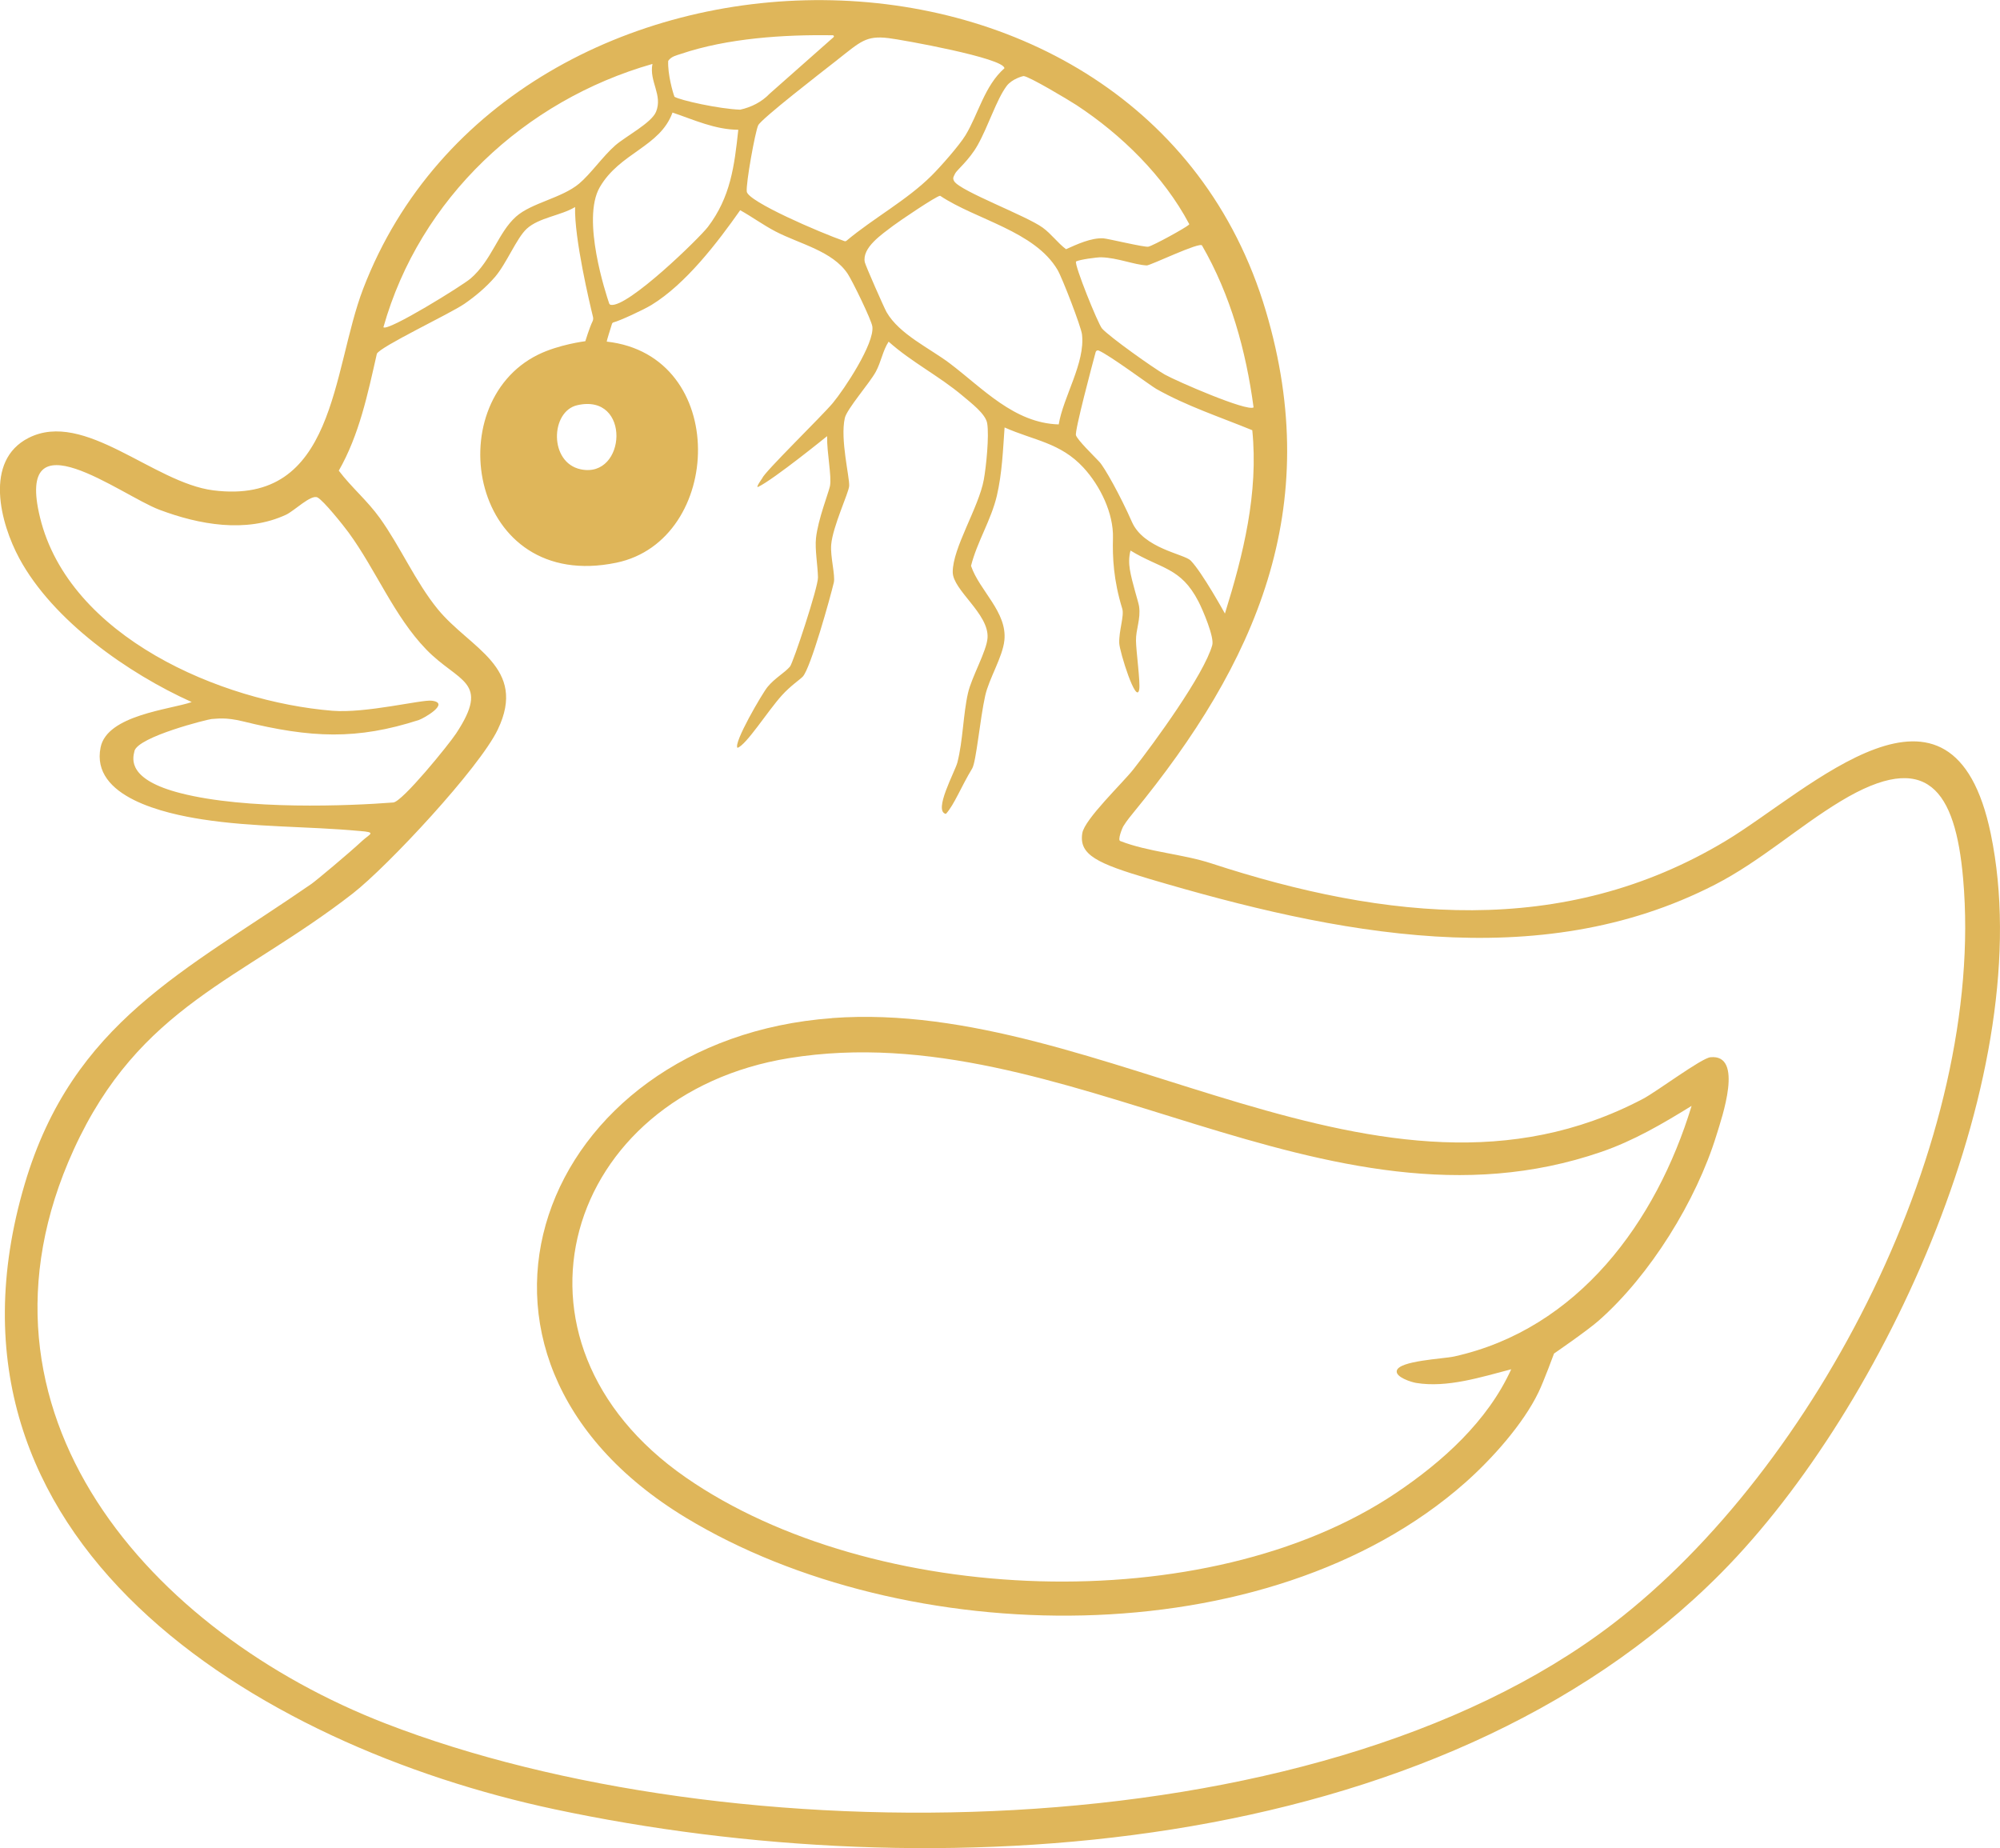 <svg xmlns="http://www.w3.org/2000/svg" id="Layer_2" viewBox="0 0 464.83 429.53"><defs><style>.cls-1{fill:#dfb65a;}</style></defs><g id="Layer_1-2"><path class="cls-1" d="M261.13,191.94c-.35.58-1.41,3.27-.78,3.52,6.54,2.56,14.48,3.01,21.17,5.2,40.38,13.21,81.65,17.57,119.55-5.22,19.43-11.68,52.69-44.73,61.62-1.63,11.34,54.77-24.35,133.03-62.57,171.67-66.4,67.13-183.55,73.68-271.23,55.02-69.2-14.73-147.77-62.17-123.14-145.34,11.16-37.69,37.53-49.55,66.65-69.74.98-.68,8.44-6.89,11.78-9.99,1.78-1.65,3.5-1.99-.63-2.3,0,0-.02,0-.03,0-12.1-1.12-24.48-.82-36.58-2.71-8.36-1.3-25.93-5.09-23.56-16.72,1.53-7.52,16.11-8.78,21.18-10.53-14.77-6.65-32.25-18.89-40.08-33.41-4.39-8.14-8.27-22.7,2.17-27.99,12.97-6.57,28.98,10.42,42.9,12.19,28.58,3.62,27.54-27.79,34.86-46.86,34.2-89.06,181.04-91.51,209.78,5.14,13.66,45.94-2.27,81.87-30.78,116.64-.37.45-1.62,1.96-2.29,3.09ZM193.73,8.64c.17-.15.07-.44-.16-.44-11.35-.19-24.53.68-35.29,4.32-1.11.37-2.25.58-2.98,1.63-.15,3.02,1.07,7.37,1.46,8.34,1.31.81,10.35,2.83,15.27,3,2.59-.57,5.01-1.79,6.83-3.7l14.87-13.15ZM194.6,13.92c-3.65,2.86-17.69,13.71-18.39,15.21s-2.87,13.49-2.65,15.4c.27,2.32,17.01,9.52,22.7,11.51.17.06.34.02.48-.09,6.29-5.27,14.02-9.41,19.76-15.12,2.06-2.04,6.45-7.02,7.9-9.4,2.96-4.86,4.4-11.48,9.04-15.56-.01-2.37-23.78-6.63-26.91-7.01-5.28-.64-6.52.81-11.95,5.07ZM151.64,14.86c-29.7,8.47-54.08,31.23-62.53,61.2,1.03,1.05,18.37-9.69,20.27-11.33,4.96-4.29,6.39-10.69,10.56-14.39,3.61-3.21,10.6-4.28,14.64-7.65,2.67-2.23,5.49-6.32,8.41-8.89,2.4-2.1,8.41-5.21,9.48-7.81,1.61-3.93-1.64-7.05-.83-11.14ZM221.99,40.33c-.32.68-.69,1.04-.21,1.81,1.46,2.31,16.76,8,20.55,10.76,2.02,1.47,3.45,3.52,5.43,5.02,2.58-1.15,5.81-2.67,8.66-2.53,1.02.05,9.64,2.15,10.49,1.94,1.24-.31,8.54-4.31,9.43-5.11.06-.05.07-.13.03-.19-5.89-11.11-15.7-20.72-26.19-27.61-1.74-1.14-11.14-6.76-12.3-6.74-.12,0-2.68.64-3.93,2.32-2.38,3.21-4.2,9.22-6.74,13.75-1.92,3.43-4.87,5.82-5.23,6.58ZM171.6,30.16c-5.39-.02-10.32-2.32-15.3-4-2.9,8.01-12.26,9.31-16.91,17.36-4.3,7.44,1.46,24.86,2.19,27,.06.17.2.29.38.33,3.9.74,20.62-15.54,22.58-18.13,5.26-6.94,6.15-14.15,7.05-22.56ZM246.06,98.64c1.07-6.44,6.2-14.34,5.41-20.93-.21-1.79-4.59-13.14-5.67-14.97-5.32-9.04-18.96-11.67-27.3-17.24-.82,0-9.62,5.97-10.94,6.98-2.56,1.96-7.25,5.06-6.57,8.45.15.76,4.48,10.59,5.06,11.61,2.97,5.17,10.07,8.41,14.7,11.92,7.7,5.83,14.96,13.87,25.3,14.18ZM140.99,79.39c28.67,3.19,27.2,46.21,2.27,51.39-33.95,7.05-41.48-36.89-18.2-48.35,4.84-2.38,10.98-3.13,10.98-3.13,0,0,.98-3.2,1.67-4.6.16-.33.2-.69.11-1.05-.75-3.07-4.36-18.22-4.16-25.53-3.26,1.98-8.4,2.44-11.24,5.05-2.36,2.17-4.69,8.09-7.4,11.23-2.06,2.37-4.51,4.44-7.09,6.22-3.36,2.31-19.53,9.92-20.34,11.6-2.12,9.33-4.07,18.8-8.85,27.17,3.02,3.98,6.6,6.91,9.56,11.04,4.71,6.56,8.32,14.89,13.44,21.15,7.47,9.14,20.9,13.45,13.96,27.96-4.28,8.96-25.61,31.82-33.72,38.13-25.91,20.16-49.55,26-64.86,59.55-27.91,61.16,18.15,112.28,72.47,133.34,79.55,30.85,215.16,30.5,285.24-23.13,47.46-36.32,86.74-112.73,81.43-173.22-1.81-20.55-8.34-30.16-28.47-17.99-9.9,5.99-18.66,13.96-29.19,19.38-41.18,21.17-88.4,11.4-131.37-1.3-12.18-3.6-16.5-5.59-15.69-10.64.52-3.25,9.32-11.61,11.85-14.82,4.75-6.03,16.5-22.12,18.36-28.92.5-1.82-2.18-8.14-3.22-10.14-4.12-7.98-8.71-7.5-15.78-11.82-.41,1.53-.38,3.01-.15,4.43.49,2.99,2,7.53,2.14,8.54.42,2.99-.76,5.31-.72,7.98.03,2.44,1.04,9.71.75,11.34-.67,3.7-4.57-8.81-4.64-10.77-.1-2.91,1.2-6.37.7-8-2.05-6.68-2.28-11.97-2.16-16.43.16-5.73-2.96-12.15-6.89-16.4-5.36-5.79-11.47-6.26-18.3-9.3-.38,5.31-.58,10.66-1.79,15.85-1.34,5.71-4.58,10.66-6.01,16.32,1.96,5.78,8.46,10.73,7.75,17.33-.42,3.9-3.56,8.83-4.46,12.87-1.22,5.48-2.08,15.36-3.03,16.91-2.53,4.15-4.14,8.39-6.1,10.54-3.01-.63,2.12-9.83,2.67-11.95,1.3-5.05,1.34-11.23,2.47-16.16.86-3.75,4.34-9.73,4.54-12.81.37-5.6-8.07-11.06-8.09-15.28-.03-5.62,6.03-14.98,7.22-21.47.56-3.09,1.27-10.15.79-13.1-.36-2.22-3.79-4.77-5.63-6.34-5.44-4.62-11.95-7.88-17.28-12.65-1.39,2.14-1.72,4.67-2.98,6.99-1.38,2.57-6.71,8.63-7.2,10.76-1.12,4.93,1.14,13.78,1.01,15.79-.1,1.6-3.81,9.38-4.18,13.65-.24,2.72,1,7.17.61,8.8-.77,3.28-5.39,19.92-7.21,21.85-.71.75-2.84,2.12-4.9,4.41-3.29,3.65-8.21,11.47-10.27,12.15-1.06-1.02,5.76-12.67,6.96-14.13,1.73-2.11,3.97-3.28,5.23-4.75.74-.87,6.56-18.46,6.51-20.72-.06-2.84-.74-6.52-.46-9.15.46-4.31,2.95-10.62,3.24-12.06.45-2.28-.72-7.66-.66-11.63,0,0-12.37,10.04-16,11.78-.77.37.95-2.03.95-2.03.46-1.39,13.83-14.4,16.36-17.43,2.69-3.22,9.72-13.83,9.21-17.79-.2-1.53-4.65-10.63-5.73-12.26-3.53-5.31-11.15-6.92-16.77-9.84-2.86-1.49-5.42-3.38-8.22-4.94-5.32,7.57-12.64,17.13-20.6,22.01-1.89,1.16-7.48,3.73-8.82,4.05-.18.04-.32.18-.38.36-.32,1.02-1.26,4.01-1.22,4.13ZM291.35,94.69c-1.76-13.16-5.33-26.1-11.98-37.63-.48-.93-12.04,4.67-12.85,4.63-2.87-.14-6.85-1.79-10.53-1.89-1.08-.03-5.12.54-5.9.97-.48.68,5.1,14.51,6.04,15.58,1.7,1.93,11.97,9.22,14.58,10.7s19.19,8.7,20.64,7.63ZM284.69,142.6c4.29-13.77,7.82-28.01,6.36-42.61-7.47-3.06-15.28-5.62-22.33-9.61-1.37-.78-10.88-7.88-13.38-8.91-.29-.12-.61.05-.69.35-.76,2.81-4.92,18.39-4.58,19.35.43,1.19,3.97,4.6,5.44,6.17,1.18,1.26,4.84,7.77,7.57,13.97s12.16,7.44,13.65,8.97c2.67,2.73,7.96,12.32,7.96,12.32ZM134.15,94.18c-6.22,1.43-6.6,13.34.83,14.9,10.62,2.22,11.76-17.8-.83-14.9ZM31.25,174.57c-.48,1.87-1.56,6.64,10.74,9.78,15.34,3.92,39.11,2.96,49.42,2.16,2.14-.2,12.89-13.45,14.59-16.03,8.12-12.29.52-11.82-6.95-19.55s-11.66-18.45-18.05-27.19c-1.19-1.62-5.82-7.43-7.22-8.13-1.51-.75-5.39,3.13-7.3,4.02-9.3,4.32-20.23,2.31-29.44-1.16-8.95-3.37-33.68-22.56-27.74,1.79,6.78,27.82,42.13,42.83,67.95,44.93,7.8.63,20.7-2.62,23.08-2.34,4.47.53-1.9,4.14-2.99,4.49-14.35,4.64-25.02,4.22-40.84.32-4.17-1.03-6.14-.59-7.33-.55-.68.02-17.06,4.08-17.93,7.45Z"></path><path class="cls-1" d="M193.42,236.61c63.19-4.63,127.01,51.12,188.43,18.78,3.18-1.67,13.57-9.46,15.68-9.67,7.82-.78,2.66,14.01,1.4,18.11-4.67,15.22-15.43,32.61-27.4,43.13-2.65,2.33-10.35,7.62-10.35,7.62,0,0-2.37,6.44-3.62,9.03-3.56,7.39-10.85,15.51-16.98,20.94-46.01,40.71-130.37,38.96-181.18,8.18-62.41-37.81-33.93-111.12,34-116.1ZM393.14,257.03c-6.71,4.14-13.42,8.08-20.93,10.67-64.65,22.29-124.33-32.2-188.78-21.78-52.15,8.43-69.89,65.7-24.02,97.48,43.17,29.92,121.04,33.17,165.03,3.6,10.85-7.29,21.3-16.7,26.79-28.76-6.94,1.8-14.88,4.37-22.12,3.17-1.08-.18-4.79-1.33-4.48-2.82.49-2.36,10.8-2.76,13.33-3.32,28.8-6.37,46.99-31.29,55.19-58.24Z"></path></g></svg>